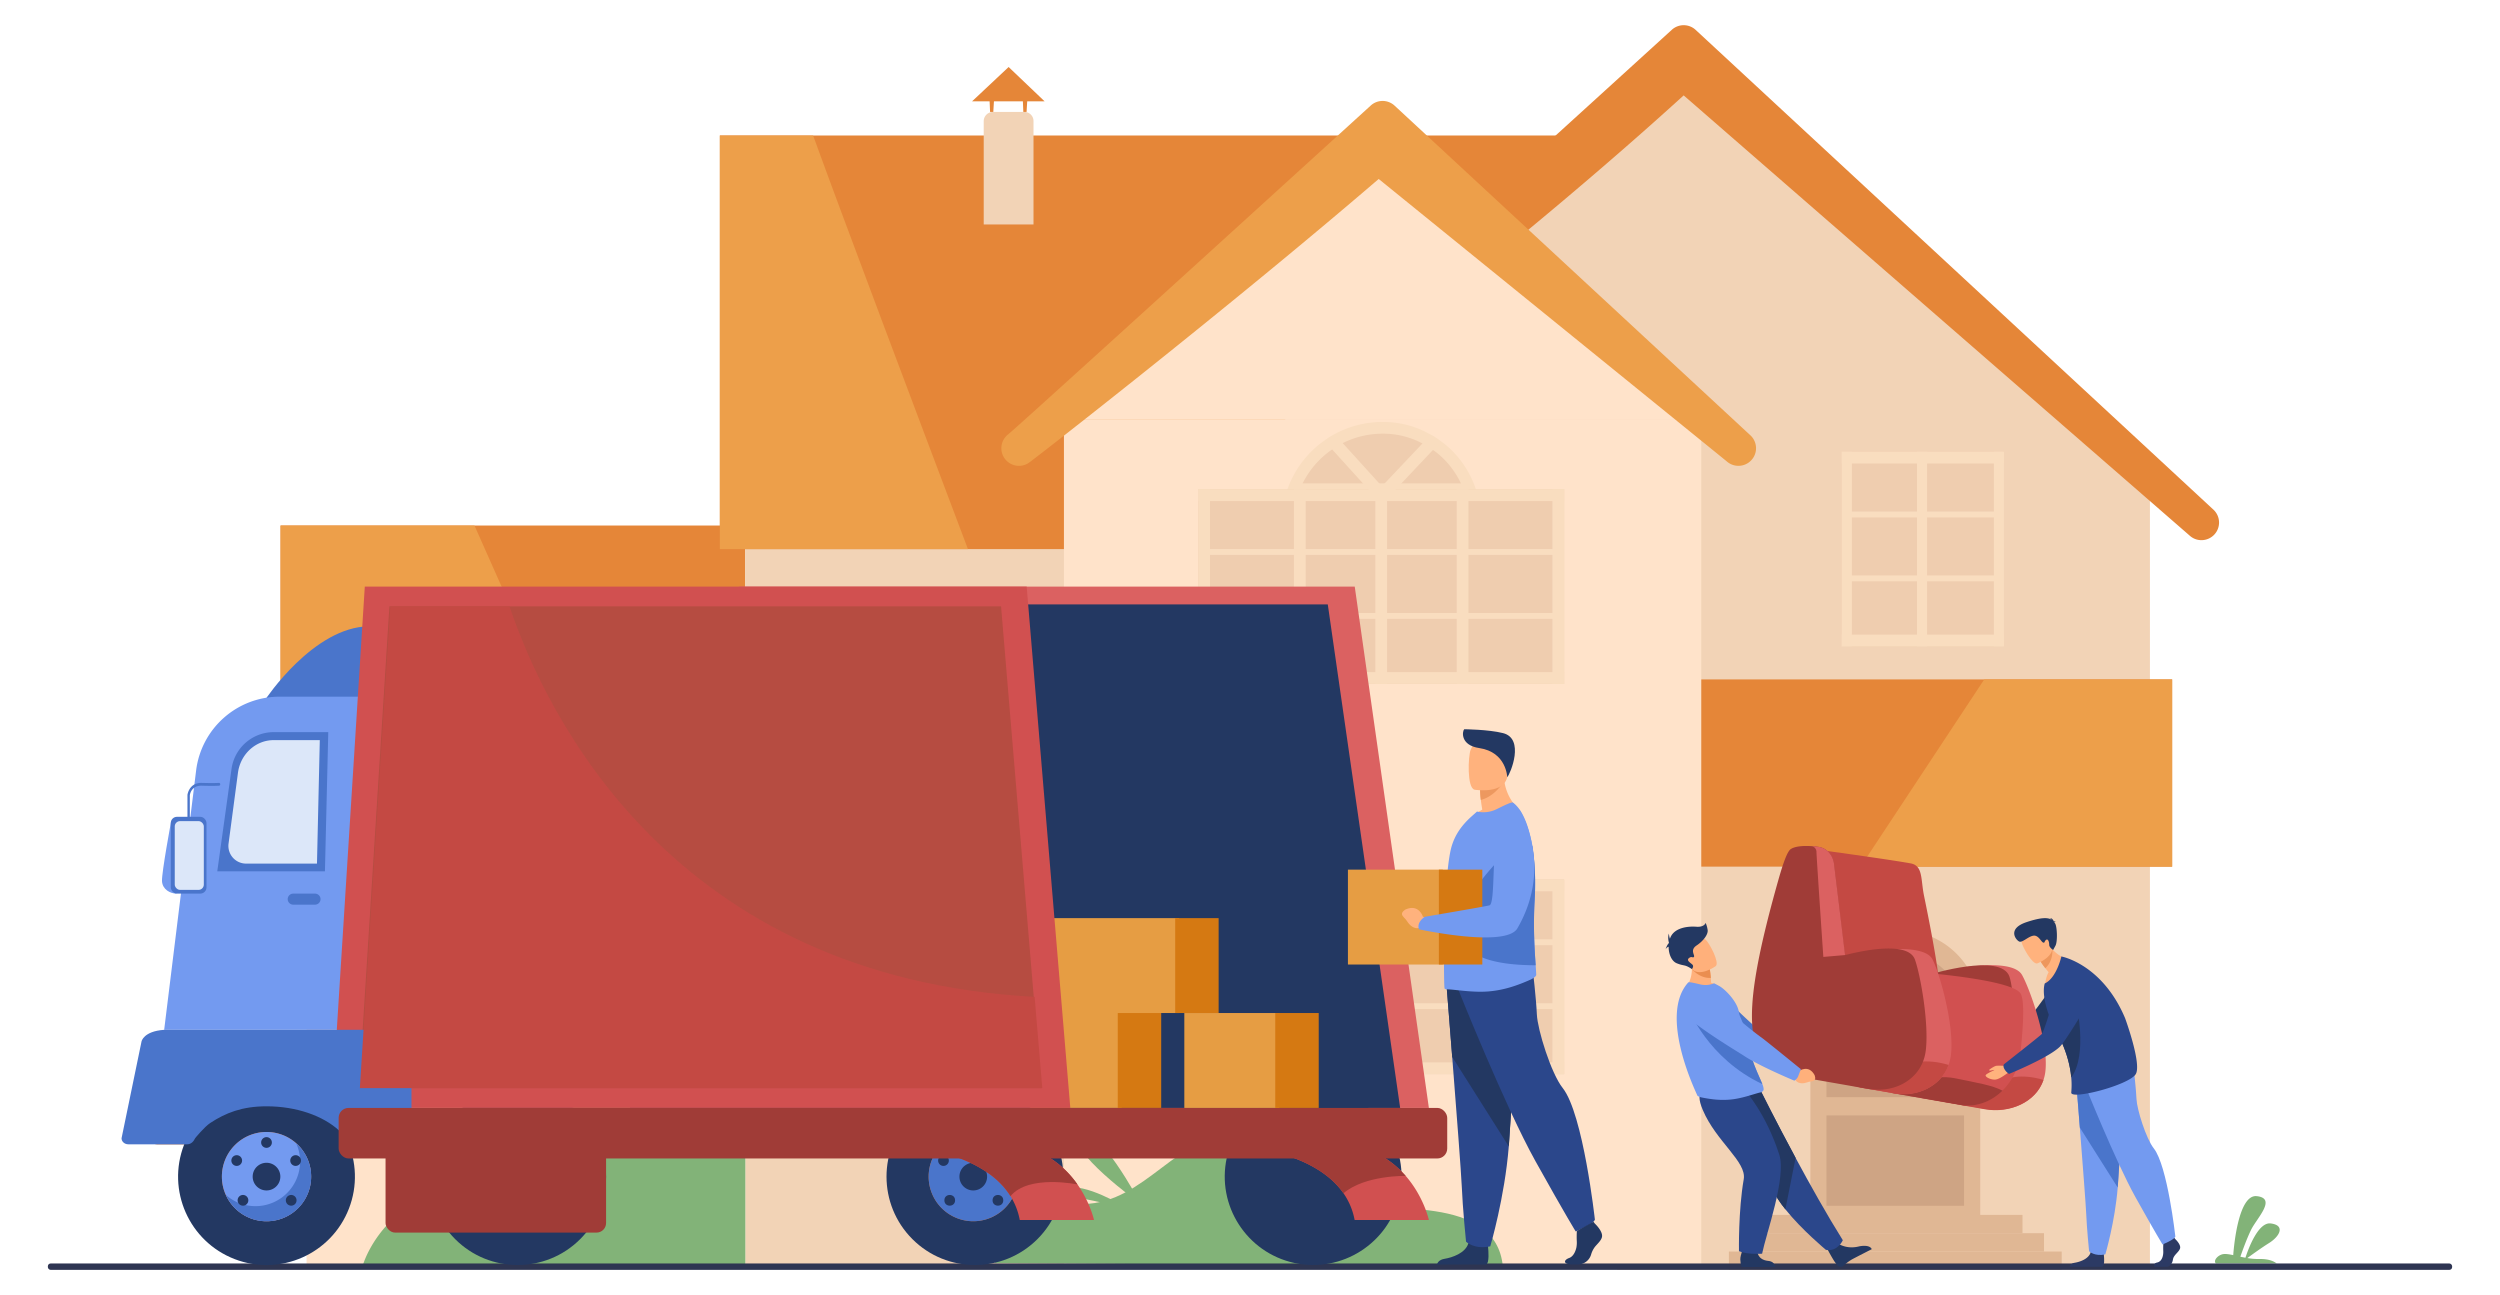 <?xml version="1.0" encoding="UTF-8"?> <svg xmlns="http://www.w3.org/2000/svg" id="Layer_1" data-name="Layer 1" viewBox="0 0 3000 1554.07"><defs><style>.cls-1{fill:#e58638;}.cls-2{fill:#f2d3b6;}.cls-3{fill:#ffe3ca;}.cls-4{fill:#efcdaf;}.cls-5{fill:#f9ddbf;}.cls-6{fill:#ed9f4a;}.cls-7{fill:#e0b794;}.cls-8{fill:#cea484;}.cls-9{fill:#82b378;}.cls-10{fill:#2e3552;}.cls-11{fill:#db6161;}.cls-12{fill:#233862;}.cls-13{fill:#e69d43;}.cls-14{fill:#d57912;}.cls-15{fill:#b65615;}.cls-16{fill:#d36e2a;}.cls-17{fill:#739af0;}.cls-18{fill:#4a75cb;}.cls-19{fill:#dce7f9;}.cls-20{fill:#d15050;}.cls-21{fill:#b64c41;}.cls-22{fill:#a03c37;}.cls-23{fill:#c44943;}.cls-24{fill:#2b478b;}.cls-25{fill:#ffb27d;}.cls-26{fill:#ed985f;}.cls-27{fill:#ea8e50;}.cls-28{fill:#ffb07b;}.cls-29{fill:#2c3a64;}.cls-30{fill:#ed975d;}</style></defs><rect class="cls-1" x="336.67" y="630.63" width="557.69" height="327.55"></rect><rect class="cls-2" x="1940.64" y="565.67" width="639.28" height="958.16"></rect><rect class="cls-2" x="894.32" y="503.83" width="764.8" height="1017.61"></rect><rect class="cls-1" x="863.82" y="162.6" width="1093.29" height="496.32"></rect><polygon class="cls-2" points="1445.63 594.78 2020.41 51.34 2595.18 594.78 1445.63 594.78"></polygon><path class="cls-1" d="M2641.75,648.19a21,21,0,0,1-14.35-5.63l-607-528.1C1827.07,290.5,1602.5,460,1595.75,464.54a21.11,21.11,0,0,1-24.4-34.44c13.91-11.5,267.21-241.72,434.85-394.37a21.14,21.14,0,0,1,28.56.12L2656.1,611.58a21.12,21.12,0,0,1-14.35,36.61Z"></path><rect class="cls-3" x="1276.72" y="503.83" width="764.8" height="1017.61"></rect><polygon class="cls-3" points="1276.72 503.83 1659.12 142.28 2041.52 503.83 1276.72 503.83"></polygon><path class="cls-4" d="M1769.76,623.74V820.66H1545.1V627.54a113.6,113.6,0,0,1,37-84.18,106.34,106.34,0,0,1,11.69-9.29,88.17,88.17,0,0,1,12.53-7.74,113.11,113.11,0,0,1,52.92-13,107.4,107.4,0,0,1,52.65,13.51,69.46,69.46,0,0,1,12.52,7.88,102.48,102.48,0,0,1,10.56,8.59A110,110,0,0,1,1769.76,623.74Z"></path><path class="cls-5" d="M1773.49,594.18H1542.26l3.58-9.51a120.79,120.79,0,0,1,31.55-46.51,109.76,109.76,0,0,1,12.44-9.88,91.72,91.72,0,0,1,13.28-8.21,121,121,0,0,1,56.15-13.73,113.59,113.59,0,0,1,56.08,14.41,76,76,0,0,1,13.43,8.48,101,101,0,0,1,11,8.95,118.13,118.13,0,0,1,30.46,46.64ZM1563.13,580.1h190a105.37,105.37,0,0,0-22.95-31.63,92.63,92.63,0,0,0-9.73-7.92,64.54,64.54,0,0,0-11.59-7.32,100.08,100.08,0,0,0-49.57-12.81,106.88,106.88,0,0,0-49.64,12.13,78.36,78.36,0,0,0-11.56,7.15,98.54,98.54,0,0,0-11.16,8.84A107.29,107.29,0,0,0,1563.13,580.1Z"></path><rect class="cls-4" x="1437.92" y="587.19" width="439.05" height="233.43"></rect><rect class="cls-5" x="1650.41" y="587.18" width="14.08" height="233.43"></rect><rect class="cls-5" x="1443.1" y="658.87" width="424.25" height="7.04"></rect><rect class="cls-5" x="1443.1" y="735.57" width="424.25" height="7.04"></rect><rect class="cls-5" x="1552.76" y="587.18" width="14.08" height="233.43"></rect><rect class="cls-5" x="1748.06" y="587.18" width="14.08" height="233.43"></rect><rect class="cls-5" x="1862.9" y="587.18" width="14.08" height="233.43"></rect><rect class="cls-5" x="1437.92" y="587.18" width="14.08" height="233.43"></rect><rect class="cls-5" x="1437.95" y="806.54" width="439.05" height="14.08"></rect><rect class="cls-5" x="1437.95" y="587.18" width="439.05" height="14.08"></rect><path class="cls-5" d="M1724.43,534.77,1658.13,605l-64.32-70.95a88.17,88.17,0,0,1,12.53-7.74l51.94,57.29,53.63-56.73A69.46,69.46,0,0,1,1724.43,534.77Z"></path><rect class="cls-4" x="1437.92" y="1055.49" width="439.05" height="233.43"></rect><rect class="cls-5" x="1650.41" y="1055.49" width="14.08" height="233.43"></rect><rect class="cls-5" x="1443.1" y="1127.18" width="424.25" height="7.04"></rect><rect class="cls-5" x="1443.1" y="1203.88" width="424.25" height="7.04"></rect><rect class="cls-5" x="1552.76" y="1055.49" width="14.08" height="233.43"></rect><rect class="cls-5" x="1748.06" y="1055.49" width="14.08" height="233.43"></rect><rect class="cls-5" x="1862.9" y="1055.49" width="14.08" height="233.43"></rect><rect class="cls-5" x="1437.92" y="1055.49" width="14.08" height="233.43"></rect><rect class="cls-5" x="1437.95" y="1274.85" width="439.05" height="14.08"></rect><rect class="cls-5" x="1437.95" y="1055.49" width="439.05" height="14.08"></rect><rect class="cls-4" x="998.84" y="1055.49" width="194.58" height="233.43"></rect><rect class="cls-5" x="1181.35" y="1055.49" width="12.09" height="233.43"></rect><rect class="cls-5" x="1001.14" y="1127.18" width="188.02" height="7.04"></rect><rect class="cls-5" x="1001.14" y="1203.88" width="188.02" height="7.04"></rect><rect class="cls-5" x="1089.11" y="1055.49" width="12.09" height="233.43"></rect><rect class="cls-5" x="998.84" y="1055.49" width="12.09" height="233.43"></rect><rect class="cls-5" x="998.85" y="1274.85" width="194.58" height="14.08"></rect><rect class="cls-5" x="998.85" y="1055.49" width="194.58" height="14.08"></rect><rect class="cls-4" x="998.84" y="721.21" width="194.58" height="233.43"></rect><rect class="cls-5" x="1181.35" y="721.2" width="12.09" height="233.43"></rect><rect class="cls-5" x="1001.14" y="792.89" width="188.02" height="7.04"></rect><rect class="cls-5" x="1001.14" y="869.59" width="188.02" height="7.04"></rect><rect class="cls-5" x="1089.11" y="721.2" width="12.09" height="233.43"></rect><rect class="cls-5" x="998.84" y="721.2" width="12.09" height="233.43"></rect><rect class="cls-5" x="998.85" y="940.56" width="194.58" height="14.08"></rect><rect class="cls-5" x="998.85" y="721.2" width="194.58" height="14.08"></rect><rect class="cls-4" x="2210.14" y="542.16" width="194.58" height="233.43"></rect><rect class="cls-5" x="2392.64" y="542.15" width="12.09" height="233.43"></rect><rect class="cls-5" x="2212.43" y="613.85" width="188.02" height="7.04"></rect><rect class="cls-5" x="2212.43" y="690.54" width="188.02" height="7.04"></rect><rect class="cls-5" x="2300.4" y="542.15" width="12.09" height="233.43"></rect><rect class="cls-5" x="2210.14" y="542.15" width="12.09" height="233.43"></rect><rect class="cls-5" x="2210.15" y="761.52" width="194.58" height="14.08"></rect><rect class="cls-5" x="2210.15" y="542.15" width="194.58" height="14.08"></rect><path class="cls-6" d="M1222.78,559a21.12,21.12,0,0,1-12.72-38c13.93-11.51,267.21-241.73,434.85-394.38a21.15,21.15,0,0,1,28.56.12l427,395.63a21.12,21.12,0,0,1-28.7,31L1654.43,214.76c-181.12,155.63-413.22,336.23-420,340.72A20.88,20.88,0,0,1,1222.78,559Z"></path><rect class="cls-3" x="367.88" y="958.23" width="526.44" height="559.39"></rect><rect class="cls-1" x="2041.57" y="815.31" width="565.01" height="224.65"></rect><path class="cls-7" d="M2270.31,1116.21h9.22a96.73,96.73,0,0,1,96.73,96.73v248.68a0,0,0,0,1,0,0H2172.45a0,0,0,0,1,0,0V1214.07A97.86,97.86,0,0,1,2270.31,1116.21Z"></path><path class="cls-8" d="M2356.89,1220.14v4.51H2191.77V1221a79.24,79.24,0,0,1,79.25-79.24h7.46A78.34,78.34,0,0,1,2356.89,1220.14Z"></path><rect class="cls-8" x="2191.77" y="1250.23" width="165.11" height="66.36"></rect><rect class="cls-8" x="2191.77" y="1338.5" width="165.11" height="108.46"></rect><rect class="cls-7" x="2121.72" y="1457.85" width="305.27" height="21.99"></rect><rect class="cls-7" x="2095.89" y="1479.84" width="356.93" height="21.99"></rect><rect class="cls-7" x="2074.68" y="1501.84" width="399.36" height="21.99"></rect><rect class="cls-4" x="511.9" y="1060.97" width="266.02" height="319.13"></rect><rect class="cls-5" x="761.41" y="1060.97" width="16.53" height="319.13"></rect><rect class="cls-5" x="515.04" y="1158.98" width="257.05" height="9.62"></rect><rect class="cls-5" x="515.04" y="1263.84" width="257.05" height="9.62"></rect><rect class="cls-5" x="635.31" y="1060.97" width="16.53" height="319.13"></rect><rect class="cls-5" x="511.9" y="1060.97" width="16.53" height="319.13"></rect><rect class="cls-5" x="511.92" y="1360.87" width="266.02" height="19.24"></rect><rect class="cls-5" x="511.92" y="1060.97" width="266.02" height="19.25"></rect><polygon class="cls-6" points="714.9 958.18 336.67 958.18 336.67 630.63 569.35 630.63 714.9 958.18"></polygon><path class="cls-6" d="M1161.53,658.93H863.82V162.6H975.73C1007.68,251,1105.65,511,1161.53,658.93Z"></path><polygon class="cls-6" points="2606.58 815.31 2606.58 1039.97 2232.72 1039.97 2381.08 815.31 2606.58 815.31"></polygon><path class="cls-2" d="M1191.55,134.35h37.78a10.88,10.88,0,0,1,10.88,10.88V269.39a0,0,0,0,1,0,0h-59.75a0,0,0,0,1,0,0v-124A11.09,11.09,0,0,1,1191.55,134.35Z"></path><polygon class="cls-1" points="1166.46 121.62 1253.55 121.62 1210.34 80.42 1166.46 121.62"></polygon><polygon class="cls-1" points="1191.95 134.35 1188.08 134.35 1187.49 120.44 1192.8 120.44 1191.95 134.35"></polygon><polygon class="cls-1" points="1231.88 134.35 1228 134.35 1227.41 120.44 1232.73 120.44 1231.88 134.35"></polygon><path class="cls-9" d="M2732,1516.18h-72.85c-3.91-3.31,2.7-10.83,9.6-11.34,3-.23,6.79.4,11.12,1.32,1-13.32,6.73-73.18,28.3-70.77,24.26,2.69,0,26.36-6.86,40.37-5.08,10.38-10.44,25.26-12.88,32.29q3,.65,6.09,1.23c3.21-9.88,15.18-43.09,30.39-41.15,17.87,2.26,10.69,15.58-2,23.48-9.29,5.82-20.69,14.08-26.11,18.07a77.6,77.6,0,0,0,14.25,1.14C2723.53,1510.52,2729.62,1514.2,2732,1516.18Z"></path><path class="cls-9" d="M894.4,1323.67V1517.9l-458.89.12S450.18,1466,508,1437.5a134,134,0,0,1,17.86-7.53,186.19,186.19,0,0,1,24.63-6.63.48.48,0,0,0,.39-.13,86,86,0,0,0,11.48-3.06c81.67-27.44,85.37-154.42,319.8-99.54Q888.47,1322.14,894.4,1323.67Z"></path><path class="cls-9" d="M562.83,1440.74c0-4.1,1-88.29-27.72-82.13S562.83,1440.74,562.83,1440.74Z"></path><path class="cls-9" d="M1193.61,1515.69s32.85-70,106.77-70.92,114.7-87.18,183.62-83.08,77.14,71.7,126.42,83.08,184.79-13.12,193,75.1Z"></path><path class="cls-9" d="M1368.73,1444.77c0-1-53.38-99.79-72.89-83.22S1368.73,1444.77,1368.73,1444.77Z"></path><path class="cls-9" d="M1349.23,1447.93s-47.74-29.26-70.33-22.07S1349.23,1447.93,1349.23,1447.93Z"></path><path class="cls-9" d="M1465.75,1387.87c.51-3.08-1-80.59-26.69-70.83S1465.75,1387.87,1465.75,1387.87Z"></path><path class="cls-9" d="M1481.15,1373.5c1-1.54,16.42-43.12,5.13-43.12s-4.11,41.58-4.11,41.58Z"></path><rect class="cls-10" x="57.44" y="1516.18" width="2885.12" height="7.65" rx="3.27"></rect><polygon class="cls-11" points="1625.68 703.9 886.86 703.9 886.86 1329.5 1714.66 1329.5 1625.68 703.9"></polygon><polygon class="cls-12" points="1593.34 725.31 755.99 725.31 755.99 1329.5 1680.18 1329.5 1593.34 725.31"></polygon><rect class="cls-13" x="1232.19" y="1214.05" width="113.87" height="115.45" transform="translate(2578.24 2543.55) rotate(180)"></rect><rect class="cls-14" x="1341.32" y="1214.05" width="52.13" height="115.45" transform="translate(2734.76 2543.55) rotate(180)"></rect><rect class="cls-13" x="1226.14" y="1101.76" width="188.83" height="113.87" transform="translate(2641.11 2317.39) rotate(180)"></rect><rect class="cls-14" x="1410.23" y="1101.76" width="52.13" height="113.87" transform="translate(2872.59 2317.39) rotate(180)"></rect><rect class="cls-15" x="177.58" y="1255.79" width="264.64" height="117.38" rx="10.74"></rect><circle class="cls-12" cx="1169.9" cy="1411.94" r="106.08" transform="translate(-655.74 1240.79) rotate(-45)"></circle><circle class="cls-12" cx="1575.81" cy="1411.94" r="106.08" transform="translate(-139.66 2650.44) rotate(-77.69)"></circle><circle class="cls-12" cx="319.81" cy="1411.94" r="106.08" transform="translate(-1112.49 1201.3) rotate(-68.87)"></circle><path class="cls-16" d="M266.26,1411.94a53.55,53.55,0,1,1,53.55,53.54A53.55,53.55,0,0,1,266.26,1411.94Z"></path><path class="cls-17" d="M266.26,1411.94a53.55,53.55,0,1,1,53.55,53.54A53.55,53.55,0,0,1,266.26,1411.94Z"></path><path class="cls-18" d="M355.45,1372A53.54,53.54,0,0,1,271,1433.86,53.54,53.54,0,1,0,355.45,1372Z"></path><path class="cls-12" d="M303.21,1411.94a16.6,16.6,0,1,1,16.6,16.6A16.6,16.6,0,0,1,303.21,1411.94Z"></path><path class="cls-12" d="M285.14,1440.38a6.43,6.43,0,1,1,6.42,6.43A6.41,6.41,0,0,1,285.14,1440.38Z"></path><path class="cls-12" d="M277.64,1392.66a6.43,6.43,0,1,1,6.43,6.43A6.42,6.42,0,0,1,277.64,1392.66Z"></path><path class="cls-12" d="M348.32,1392.66a6.43,6.43,0,1,1,6.42,6.43A6.41,6.41,0,0,1,348.32,1392.66Z"></path><path class="cls-12" d="M343,1440.38a6.43,6.43,0,1,1,6.43,6.43A6.42,6.42,0,0,1,343,1440.38Z"></path><path class="cls-12" d="M313.38,1371a6.43,6.43,0,1,1,6.43,6.42A6.43,6.43,0,0,1,313.38,1371Z"></path><path class="cls-16" d="M1114.38,1411.94a53.54,53.54,0,1,1,53.54,53.54A53.55,53.55,0,0,1,1114.38,1411.94Z"></path><path class="cls-18" d="M1114.38,1411.94a53.54,53.54,0,1,1,53.54,53.54A53.55,53.55,0,0,1,1114.38,1411.94Z"></path><path class="cls-12" d="M1151.32,1411.94a16.6,16.6,0,1,1,16.6,16.6A16.6,16.6,0,0,1,1151.32,1411.94Z"></path><circle class="cls-12" cx="1139.68" cy="1440.38" r="6.43"></circle><path class="cls-12" d="M1125.75,1392.66a6.43,6.43,0,1,1,6.43,6.43A6.42,6.42,0,0,1,1125.75,1392.66Z"></path><path class="cls-15" d="M1196.43,1392.66a6.43,6.43,0,1,1,6.43,6.43A6.42,6.42,0,0,1,1196.43,1392.66Z"></path><circle class="cls-12" cx="1197.5" cy="1440.38" r="6.43"></circle><path class="cls-15" d="M1161.49,1371a6.43,6.43,0,1,1,6.43,6.42A6.43,6.43,0,0,1,1161.49,1371Z"></path><circle class="cls-12" cx="621.22" cy="1411.94" r="106.08" transform="translate(-816.44 852.82) rotate(-45)"></circle><path class="cls-18" d="M318.63,839.13s57.56-86.83,124.11-87.55l-5.94,93.95Z"></path><path class="cls-17" d="M657.73,1235.8H197l38.34-311.2A100.93,100.93,0,0,1,335.53,836h322.2Z"></path><path class="cls-18" d="M389.92,1045.56H260.73l17.11-122.87a51.19,51.19,0,0,1,50.71-44.14h65.37Z"></path><path class="cls-19" d="M380.37,1036.32H295.31a21.23,21.23,0,0,1-21.05-24l11.29-85c3-22.46,21.29-39.17,42.9-39.17h55.3Z"></path><polygon class="cls-20" points="1284.37 1329.5 398.22 1329.5 437.75 703.9 1232 703.9 1284.37 1329.5"></polygon><polygon class="cls-21" points="1249.68 1305.77 430.76 1305.77 467.29 727.63 1201.28 727.63 1240.51 1196.26 1249.68 1305.77"></polygon><path class="cls-18" d="M478.13,1235.8H197c-24.76,1.64-27.15,13.88-27.15,13.88l-24,116.27c0,4,3.65,7.22,8.12,7.22h70.68c4.46,0,7.68-3.27,9.59-7.41,0,0,10.87-13.44,18.17-18.25,18.27-12,38.11-19.94,67.42-19.94,36,0,67.86,11.46,87,29h71.29c8.61,0,15.65-4.49,15.65-10v-100.8C493.78,1240.29,486.74,1235.8,478.13,1235.8Z"></path><path class="cls-20" d="M1312.82,1464h-89.09a82.68,82.68,0,0,0-11.17-28.69c-26.93-43.17-89.92-56.36-125.8-60.39a261.93,261.93,0,0,0-26.24-1.78h153.14c40.06,5.43,64.66,27.28,79.32,48.19C1308.32,1443.21,1312.82,1464,1312.82,1464Z"></path><path class="cls-20" d="M1714.66,1464h-89.09a82.8,82.8,0,0,0-13.4-32.1c-40.69-58.68-149.81-58.76-149.81-58.76h153.16c33.5,4.54,56.17,20.56,71.29,37.92C1708.64,1436.17,1714.66,1464,1714.66,1464Z"></path><path class="cls-22" d="M1293,1421.36s-58.63-12.37-80.42,14c-26.93-43.17-89.92-56.36-125.8-60.39l-2.16-1.78h129.06C1253.72,1378.6,1278.32,1400.45,1293,1421.36Z"></path><path class="cls-22" d="M1686.81,1411.09h0s-49-1.1-74.64,20.83c-40.69-58.68-149.81-58.76-149.81-58.76h153.16C1649,1377.71,1671.69,1393.73,1686.81,1411.09Z"></path><rect class="cls-22" x="406.37" y="1329.5" width="1330.3" height="60.67" rx="11.93"></rect><rect class="cls-22" x="462.66" y="1344.74" width="264.64" height="134.39" rx="11.5"></rect><path class="cls-23" d="M1250.75,1305.77H431.83l36.53-578.14h143c44.78,132.07,196.25,445.17,630.19,468.63Z"></path><path class="cls-17" d="M205.4,985.34s-11.52,61.89-11,72,10.1,15,17.34,15Z"></path><rect class="cls-18" x="204.93" y="980.17" width="42.87" height="92.16" rx="7.44"></rect><rect class="cls-19" x="209.7" y="985.34" width="34.87" height="82.52" rx="6.35"></rect><path class="cls-18" d="M226.37,981.86a1.58,1.58,0,0,1-1.43-1.69v-26c0-.07,0-.14,0-.21s1.79-15,17.37-14.48c14.25.44,20.39,0,20.45,0a1.54,1.54,0,0,1,1.52,1.58,1.61,1.61,0,0,1-1.34,1.78c-.25,0-6.32.45-20.7,0-12.56-.38-14.3,10.25-14.45,11.45v25.89A1.58,1.58,0,0,1,226.37,981.86Z"></path><path class="cls-18" d="M378,1085.61H351.88a6.66,6.66,0,0,1-6.64-6.64h0a6.65,6.65,0,0,1,6.64-6.63H378a6.65,6.65,0,0,1,6.64,6.63h0A6.66,6.66,0,0,1,378,1085.61Z"></path><rect class="cls-13" x="1421.19" y="1215.63" width="113.87" height="113.87" transform="translate(2956.25 2545.13) rotate(180)"></rect><rect class="cls-14" x="1530.32" y="1215.63" width="52.13" height="113.87" transform="translate(3112.78 2545.13) rotate(180)"></rect><path class="cls-12" d="M1783.55,1517.41H1724.3c.62-2.12,2.61-5.77,9.17-6.84,9.14-1.49,25-6.8,28.52-18.49.11-.38.22-.76.3-1.15,2.81-12.5,23.22,3.82,23.22,3.82s.06.51.15,1.36C1786.13,1500.67,1787.33,1515.31,1783.55,1517.41Z"></path><path class="cls-24" d="M1735.9,1183.12s3.1,38.67,6.74,85.16c4.95,63.14,10.9,140.7,11.49,155.4,1,25.51,5.11,66.33,5.11,66.33s9.69,9.69,29.08,5.61c0,0,17.28-58.27,22.22-119.91.07-1,.15-2,.23-3,4.59-62.75,11.73-194.9,11.73-194.9Z"></path><path class="cls-12" d="M1735.9,1183.12s3.1,38.67,6.74,85.16l67.9,107.43c.07-1,.15-2,.23-3,4.59-62.75,11.73-194.9,11.73-194.9Z"></path><path class="cls-24" d="M1750.05,1187.71s55.87,140,92.6,205.87,48.22,84.18,48.22,84.18,21-8.41,23-14.15c0,0-14-127.07-38.65-158-13.9-17.5-30.23-70-31-88.39s-5-54.72-5-54.72Z"></path><path class="cls-25" d="M1823.56,971.88s-37.8,18.53-59.6,11.65a51.67,51.67,0,0,1,14.76-12c-.76-4.44-1.34-8.3-1.68-11.57a108.66,108.66,0,0,1-.92-11.82l14.58-11.64,13.83-11.15C1803.44,956.71,1823.56,971.88,1823.56,971.88Z"></path><path class="cls-17" d="M1843.48,1169.63c.08,2.35-4.86,5-7,6-16.18,7.2-31.27,12.23-48.36,13.91-20.2,2.1-44.09-2.52-52.3-2.35a3.39,3.39,0,0,1-2.27-.92c-.58-.42-1-25.14-.58-56.24,0-1.26,0-2.51.08-3.77v-.42c.17-12.15.59-24.89,1.17-37.63,1.18-28,3.36-55,7-69.9,4.45-17.61,14.5-29.26,23.64-37.72l7.54-6.71a35.78,35.78,0,0,0,23.47-2.84c8.72-4.28,18.25-9.07,19.76-7.9,11.4,8.46,19,27.67,23.07,52a273.68,273.68,0,0,1,3.44,46.1c0,6-.17,12.24-.51,18.35-2,33.2,0,62,1.18,78.71C1843.14,1163.18,1843.39,1167,1843.48,1169.63Z"></path><path class="cls-18" d="M1842.81,1158.32c-183.14-.26-33.78-136.54-33.78-136.54l29.67-6.62a273.68,273.68,0,0,1,3.44,46.1c0,6-.17,12.24-.51,18.35C1839.62,1112.81,1841.63,1141.64,1842.81,1158.32Z"></path><rect class="cls-13" x="1617.51" y="1043.56" width="113.87" height="113.87" transform="translate(3348.89 2200.99) rotate(180)"></rect><rect class="cls-14" x="1726.64" y="1043.56" width="52.13" height="113.87" transform="translate(3505.42 2200.99) rotate(180)"></rect><path class="cls-25" d="M1714.28,1102.17l-6.78-2.17s-4.75-15.7-20.79-8.67c0,0-6.51,3.45-3.64,7.53s2.35,1.94,6.26,7.82,10.13,8.68,15.07,6.46l5.63.16Z"></path><path class="cls-17" d="M1823.57,971.84s41.47,66-2.71,142.18c-13.79,23.79-117.95,1.18-117.95,1.18s-4.06-7.33,6.81-15.06c0,0,69.35-11.74,77.61-13.71,7.34-1.75,2.45-69.15,10.83-88.7A49.28,49.28,0,0,1,1823.57,971.84Z"></path><path class="cls-26" d="M1804.78,937.35S1795.23,955,1777,960a108.66,108.66,0,0,1-.92-11.82l14.58-11.64Z"></path><path class="cls-25" d="M1769.47,947.65s36.06,6,39.44-16.52,10.32-36.9-12.56-41.68-28.65,3.14-31.61,10.38S1760.17,945.52,1769.47,947.65Z"></path><path class="cls-12" d="M1808.68,932.68s-.73-30.15-33.59-35c-22.5-3.32-20.63-19.62-18.06-22.6,0,0,29.09.24,46.57,4.64C1830,886.39,1812.58,928.2,1808.68,932.68Z"></path><path class="cls-12" d="M1913.83,1468.33l-1.75-2.25-19.86,11.13c-.19,3.79-.29,8.18-.08,12a32.67,32.67,0,0,1-.47,7.79c-.42,2-2.52,10.38-8.67,12.59-7,2.51-7.54,7.87,4.38,7.78l6.22,0a16.57,16.57,0,0,0,15.81-12.23,28.13,28.13,0,0,1,4.83-9.34c3.13-3.66,6.81-6.9,8-10.9C1924.29,1478,1913.83,1468.33,1913.83,1468.33Z"></path><path class="cls-25" d="M2390.19,1263.77l-6.63,1.27s-12.42-3-17,10.16c0,0-1.48,5.55,2.66,5.26s2.51-.78,8.36-1.07,11-3.24,12.42-7.3l3.25-3.6Z"></path><path class="cls-12" d="M2385.92,1269.2c-2-4.41-1.8-5.19-1.8-5.19s37.91-27.36,41.36-30.08,39.75-53.06,39.75-53.06l44.72,6.26s-60.18,59.59-69,66.32c-14.64,11.11-50.61,21-50.61,21A13.56,13.56,0,0,1,2385.92,1269.2Z"></path><path class="cls-27" d="M2158.68,1275.73l4.49,3.65s12.28-4.4,15,10.18c0,0,.74,6.22-3.2,6.23s-2.32-.68-7.89-.51-10.2-2.78-11-7.3l-2.67-3.84Z"></path><path class="cls-18" d="M2158.17,1283.56c3.58-3.74,3.3-6.51,3.3-6.51s-41.46-33.94-45.67-36.7c-2.86-1.89-33.39-29-47.67-45.46-7.08-8.18-15.84-5-25.88-2.13l-8.26,2.37c-10,2.86-12.57,16.82-4.39,23.6,23.06,19.09,61.41,40.57,68.59,45.09,17.81,11.2,52.68,24.52,52.68,24.52A22,22,0,0,0,2158.17,1283.56Z"></path><path class="cls-11" d="M2452.19,1295.91c-9.23,27.15-40.81,40-70,34.87l-57.86-10.1L2356.74,1161s58.76-10.35,69.68,8.93c9.58,16.88,32.33,81.09,28,116A50.34,50.34,0,0,1,2452.19,1295.91Z"></path><path class="cls-22" d="M2316,1169.35s85-26.23,95.25,2.37c5.44,15.19,8.83,73.25,4.39,108.13-4.32,33.89-28.69,51.76-58.65,46.53l-53.22-9.28Z"></path><path class="cls-23" d="M2326.8,1194c-1.25,3.28-8.12,5.32-18,6.46-1.74.2-3.57.38-5.48.53-33.34,2.58-90.68-2.73-95.65-6.07-6.86-4.62-24.25-175-24.25-175s43.92,6,78.71,11.21c11.9,1.8,22.73,3.51,30.37,4.87a18.65,18.65,0,0,1,2.6.64,12.67,12.67,0,0,1,7,5.29c4.53,7,3.85,19,6.73,33,2.85,13.83,6.3,31.08,9.45,48.14.81,4.4,1.61,8.79,2.36,13.1.22,1.22.43,2.43.64,3.63C2325.81,1166,2328.82,1188.7,2326.8,1194Z"></path><path class="cls-23" d="M2452.19,1295.91c-9.23,27.15-40.91,40.33-70.13,35.23l-28.65-5C2374.58,1316.6,2399,1279.74,2452.19,1295.91Z"></path><path class="cls-20" d="M2403,1308.65c-13.88,13.58-32.74,20.53-51.78,16.9l-82.05-14.27-39.31-6.84,69.63-138s113.88,8.39,125.1,25.65c5.2,8,3.36,39.86-.12,71.69A73.81,73.81,0,0,1,2403,1308.65Z"></path><path class="cls-22" d="M2403,1308.82c-13.87,13.57-32.69,20.58-51.73,16.94l-82.1-14.32c11.07-6.42,45.44-24.12,77.77-17.36C2371.42,1299.2,2391.05,1302.26,2403,1308.82Z"></path><path class="cls-11" d="M2338.37,1277.57c-9.41,26.25-38.15,38.91-64.55,34.31l-53.21-9.28,32.54-162s56.14-8.3,65.95,10.78c8.6,16.71,26.42,79.89,22,114.77A53,53,0,0,1,2338.37,1277.57Z"></path><path class="cls-23" d="M2338.31,1277.93c-9.42,26.25-38.16,38.92-64.55,34.32l-42.58-7.43C2253.46,1294.79,2286.81,1262.14,2338.31,1277.93Z"></path><path class="cls-22" d="M2154,1291.35c-22-4-38.11-13.88-46-34.81-5.76-15.21-6.23-33.9-5.28-50.13.54-9.33,1.67-19.57,3.38-30.78,1-6.52,2.17-13.35,3.55-20.54q3.29-17.22,8.06-37.12c4.45-18.66,9.87-39.16,16.23-61.65,5.8-20.55,10.84-34.74,15-37.44,6.19-4,17.65-4,25.53-3.46h0c7.73.53,13.05,1,18.41,5.81a24.67,24.67,0,0,1,7.9,15.61c2.59,21.61,7.22,60.24,12,100.63,0,.2.06.4.08.61.27,2.32.55,4.65.82,7l.09.71c0,.12,0,.24,0,.24a.3.3,0,0,0,.22.06l2-.49.07,0c17.35-4.32,41.74-8.91,59.52-6.91h0c9.23,1,19.27,4.12,22.37,12.9,6.71,18.82,17,77,12.94,109.27s-33.9,49.3-62.68,46.48c-1.72-.18-3.24-.07-4.66-.31Z"></path><path class="cls-11" d="M2188,1148.31s-7.9-116-8.24-125.73a7.16,7.16,0,0,0-5.26-7.16c4.89.34,8.39.91,8.39.91,9.45,1.65,16.67,9.88,17.95,20.46,2.79,23.08,8.06,65.94,13.21,109.28Z"></path><path class="cls-12" d="M2205.49,1492.1s10.06,7.54,25.48,3.55c0,0,12.43-2.83,15.15,3.37,0,0-19.06,9.68-23.89,12.33a58.36,58.36,0,0,0-10.11,7.58,5,5,0,0,1-7.24-.55c-.84-1-1.8-2.26-2.85-3.69-2.94-4-9.78-16.85-9.78-16.85Z"></path><path class="cls-24" d="M2211.39,1488.27s-6.12,14.12-20.27,11.53c0,0-28.85-23.84-48.65-48.59-6.43-8-11.9-16.18-15.12-23.63-13.12-30.39-48.55-75.72-71.08-98.69l56.36-20.39s18,36.31,42.07,80.92C2172,1421.55,2192.41,1458,2211.39,1488.27Z"></path><path class="cls-12" d="M2154.7,1389.42l-12.23,61.79c-6.43-8-11.9-16.18-15.12-23.63-13.12-30.39-48.55-75.72-71.08-98.69l56.36-20.39S2130.68,1344.81,2154.7,1389.42Z"></path><path class="cls-12" d="M2108.63,1500.29s-.61,11.28,13,12.78c0,0,8.25.17,8.27,7.34H2089.8s-1.15-2.89-1.43-9.09c-.22-4.76,4.61-17.2,4.61-17.2Z"></path><path class="cls-24" d="M2094.14,1308.5s25.11,27.59,41.05,77.29c8.67,27-15.9,95-20.68,118.65,0,0-16.48,1.4-27.75-3,0,0-.86-48.79,5.73-86.4,3.69-21-33-45-49.11-83-10.92-25.87,2.37-25.43,18.7-26Z"></path><path class="cls-28" d="M2065.16,1185.42c-14,7.89-42.56.61-42.56.61s11.61-13.28,6.33-34.66l11,5.57,11.78,6a98.29,98.29,0,0,1,1.29,10.56c.14,1.75.26,3.7.34,5.83A36.75,36.75,0,0,1,2065.16,1185.42Z"></path><path class="cls-17" d="M2116.38,1307.07c0,2.46-2.83,3.63-3.43,3.75-5.63,1-21.36,7.15-35.53,8.56-11.94,1.25-23,.06-35.19-2.38-1.61-.33-5.39-1.35-5.66-2.89s-47-95-10.71-135.12c.85-.94,8,.76,14.54,2.31a26.91,26.91,0,0,0,16.53-1.35l6.14,3.23c7.53,4.19,21.78,19.11,23.45,30.81.85,6,4.25,10.36,5.24,15.59.36,1.94.74,3.83,1.12,5.67q1.11,5.43,2.29,10.33c2.13,8.85,4.38,16.47,6.59,23.06,2.35,7,4.66,12.8,6.72,17.66,2.67,6.3,4.93,11,6.34,14.63A18.12,18.12,0,0,1,2116.38,1307.07Z"></path><path class="cls-18" d="M2114.82,1300.93c-65.8-31-88.59-90.53-88.59-90.53s53.46,19.72,66.65,24.85q1.11,5.43,2.29,10.33c2.13,8.85,4.38,16.47,6.59,23.06,2.35,7,4.66,12.8,6.72,17.66C2111.15,1292.6,2113.41,1297.32,2114.82,1300.93Z"></path><path class="cls-28" d="M2153.31,1283l5.69,2.09s11.38-8.06,18.47,5c0,0,2.57,5.72-1.49,7s-2.58.07-8.29,2-11.32.54-13.48-3.54l-3.86-2.84Z"></path><path class="cls-17" d="M2158,1291c2.1-5.48,3.06-8,3.06-8s-43-35-47.34-38c-3-2-32.68-24.25-47.16-41.55a30.28,30.28,0,0,0-29.45-10.2l-9,1.89a13.41,13.41,0,0,0-6,23.31c23.79,20.39,63.92,44,71.4,49,18.57,12.22,59.66,29.33,59.66,29.33A10.55,10.55,0,0,0,2158,1291Z"></path><path class="cls-27" d="M2053,1173.48c-13.73.78-22.67-10.57-22.67-10.57a109.7,109.7,0,0,0,9.6-6l11.78,6A98.29,98.29,0,0,1,2053,1173.48Z"></path><path class="cls-28" d="M2058.82,1159.38s-20.81,14.94-29.91,1.83-17.92-20-5-30.09,19-6.9,23.08-3.27S2064,1155.16,2058.82,1159.38Z"></path><path class="cls-12" d="M2049.18,1116a33.43,33.43,0,0,0-2.42-8.59s-1.31,5.42-11.2,4.67-25.56,1-30.78,12.24a23.7,23.7,0,0,0-.89,2.21,26,26,0,0,1-1.18-6.24c-1.88,4.85,0,10.92,0,10.92h0c0,.17,0,.35-.07.53-2.18,1.84-4,7.58-4,7.58a6.88,6.88,0,0,1,3.7-3.29c0,8.77,3.51,17.34,9.75,19.89,9.13,3.73,9,.89,18.23,7,0,0,2.46-3.05.79-5.1s-8-5-4.48-8,4.85.38,6.15-1.67-5.22-8,3.18-13.62S2049.93,1121.05,2049.18,1116Z"></path><path class="cls-29" d="M2610.42,1487s7,6.49,5.64,11.1-7.69,7.69-8.54,13.32-4.27,8.72-7.35,8.72h-14.66s-2.26-4,3.2-5.17,7.53-7.81,7.19-14a110.61,110.61,0,0,1,.51-14.35l11.62-2.74Z"></path><path class="cls-29" d="M2523.14,1519.92a3.9,3.9,0,0,1-.83.24h-38.86c.31-1.37,1.52-4.09,6.21-4.85,6.12-1,16.73-4.55,19.1-12.39.07-.25.14-.5.2-.77,1.88-8.37,15.54,2.57,15.54,2.57s0,.33.1.9C2524.92,1508.68,2525.73,1518.62,2523.14,1519.92Z"></path><path class="cls-17" d="M2491.28,1296.06s2.08,25.89,4.52,57c3.31,42.28,7.3,94.22,7.69,104.06.69,17.08,3.42,44.41,3.42,44.41s6.49,6.49,19.47,3.75c0,0,11.58-39,14.88-80.28l.15-2c3.08-42,7.86-130.5,7.86-130.5Z"></path><path class="cls-18" d="M2491.28,1296.06s2.08,25.89,4.52,57l45.46,71.94.15-2c3.08-42,7.86-130.5,7.86-130.5Z"></path><path class="cls-17" d="M2500.76,1299.13s37.41,93.77,62,137.84,32.29,56.37,32.29,56.37,14.09-5.64,15.37-9.48c0,0-9.41-85.08-25.88-105.82-9.31-11.71-20.24-46.88-20.75-59.18s-3.33-36.64-3.33-36.64Z"></path><path class="cls-25" d="M2484.28,1151.51s-15.26,26.85-30.18,30.35c0,0,.62-9,4.26-15.19-1.49-1.75-2.8-3.36-3.93-4.81a89,89,0,0,1-5.54-7.75l5.06-13.61,3.44-9.24a44.39,44.39,0,0,0,5.37,7.74C2472.53,1150.24,2484.28,1151.51,2484.28,1151.51Z"></path><path class="cls-30" d="M2462.76,1139s1.82,13.45-8.33,22.86a89,89,0,0,1-5.54-7.75l5.06-13.61A28.73,28.73,0,0,1,2462.76,1139Z"></path><path class="cls-25" d="M2444.87,1156.09s22.8-8.89,17.05-23-6.69-24.78-21.49-19.7-15.42,11.62-14.65,16.79S2438.79,1158,2444.87,1156.09Z"></path><path class="cls-24" d="M2562.67,1289.31c-9.2,13.23-78,30.9-77.16,21.74a99.76,99.76,0,0,0,0-18.06c-.18-2-.42-4-.73-6.23-1.75-12-5.9-27.5-15.16-45.4-.69-1.34-1.42-2.7-2.17-4.07a140.23,140.23,0,0,1-9.53-21.42c-4.77-13.77-6.69-26.95-4.28-35.56l0-.12c14.38-6.65,20-32.43,20-32.43s49,8.8,76.53,74.18C2550.14,1221.94,2570.67,1277.8,2562.67,1289.31Z"></path><path class="cls-12" d="M2485.5,1293c-.18-2-.42-4-.73-6.23-1.75-12-5.9-27.5-15.16-45.4,1.59-9.64,3.78-17.65,6.19-21.26,9.79-14.66,15.48-16.95,15.48-16.95S2506,1265,2485.5,1293Z"></path><path class="cls-12" d="M2465.19,1106.86c.16-.31.62-.65,1.76-1a4.84,4.84,0,0,0-2.3-.08c-.64-1.56-2.19-4.22-5.11-4.24a3.58,3.58,0,0,1,2.29,2.11c-4-2.54-11.42-3.27-29.93,2.89-24.39,8.13-12.2,22.29-8.51,23.42s10.51-6.15,16.63-7.14,9.43,7.53,11.77,8.24,1-1.24,3.45-3.18,3.84,2.63,3.79,5.84,4.71,6.25,4.71,6.25l2.8-5.12c2.79-5.13,2-23.74-.64-27.09Z"></path><path class="cls-25" d="M2405.55,1279s-8.56-.45-10.46,0-8.13,4.34-8.13,4.9.39.94,1.56.83,4.9-1.22,4.74-.72-10.79,4.45-10.55,6.68,6.93,5.35,12.05,4.79,14.26-7.82,15-8.31S2405.55,1279,2405.55,1279Z"></path><path class="cls-24" d="M2405.62,1283.42c-2.72-4.39-.76-6.39-.76-6.39s41.92-32.82,45.2-36.14,18.51-56.11,18.51-56.11,5.23-21.36,17.5-23.72c10.66-2,18,3.23,22.85,9.41a22.73,22.73,0,0,1,1.54,25.56c-10.7,18-32.29,53.83-38.6,60-14,13.61-61,32.63-61,32.63A16.16,16.16,0,0,1,2405.62,1283.42Z"></path></svg> 